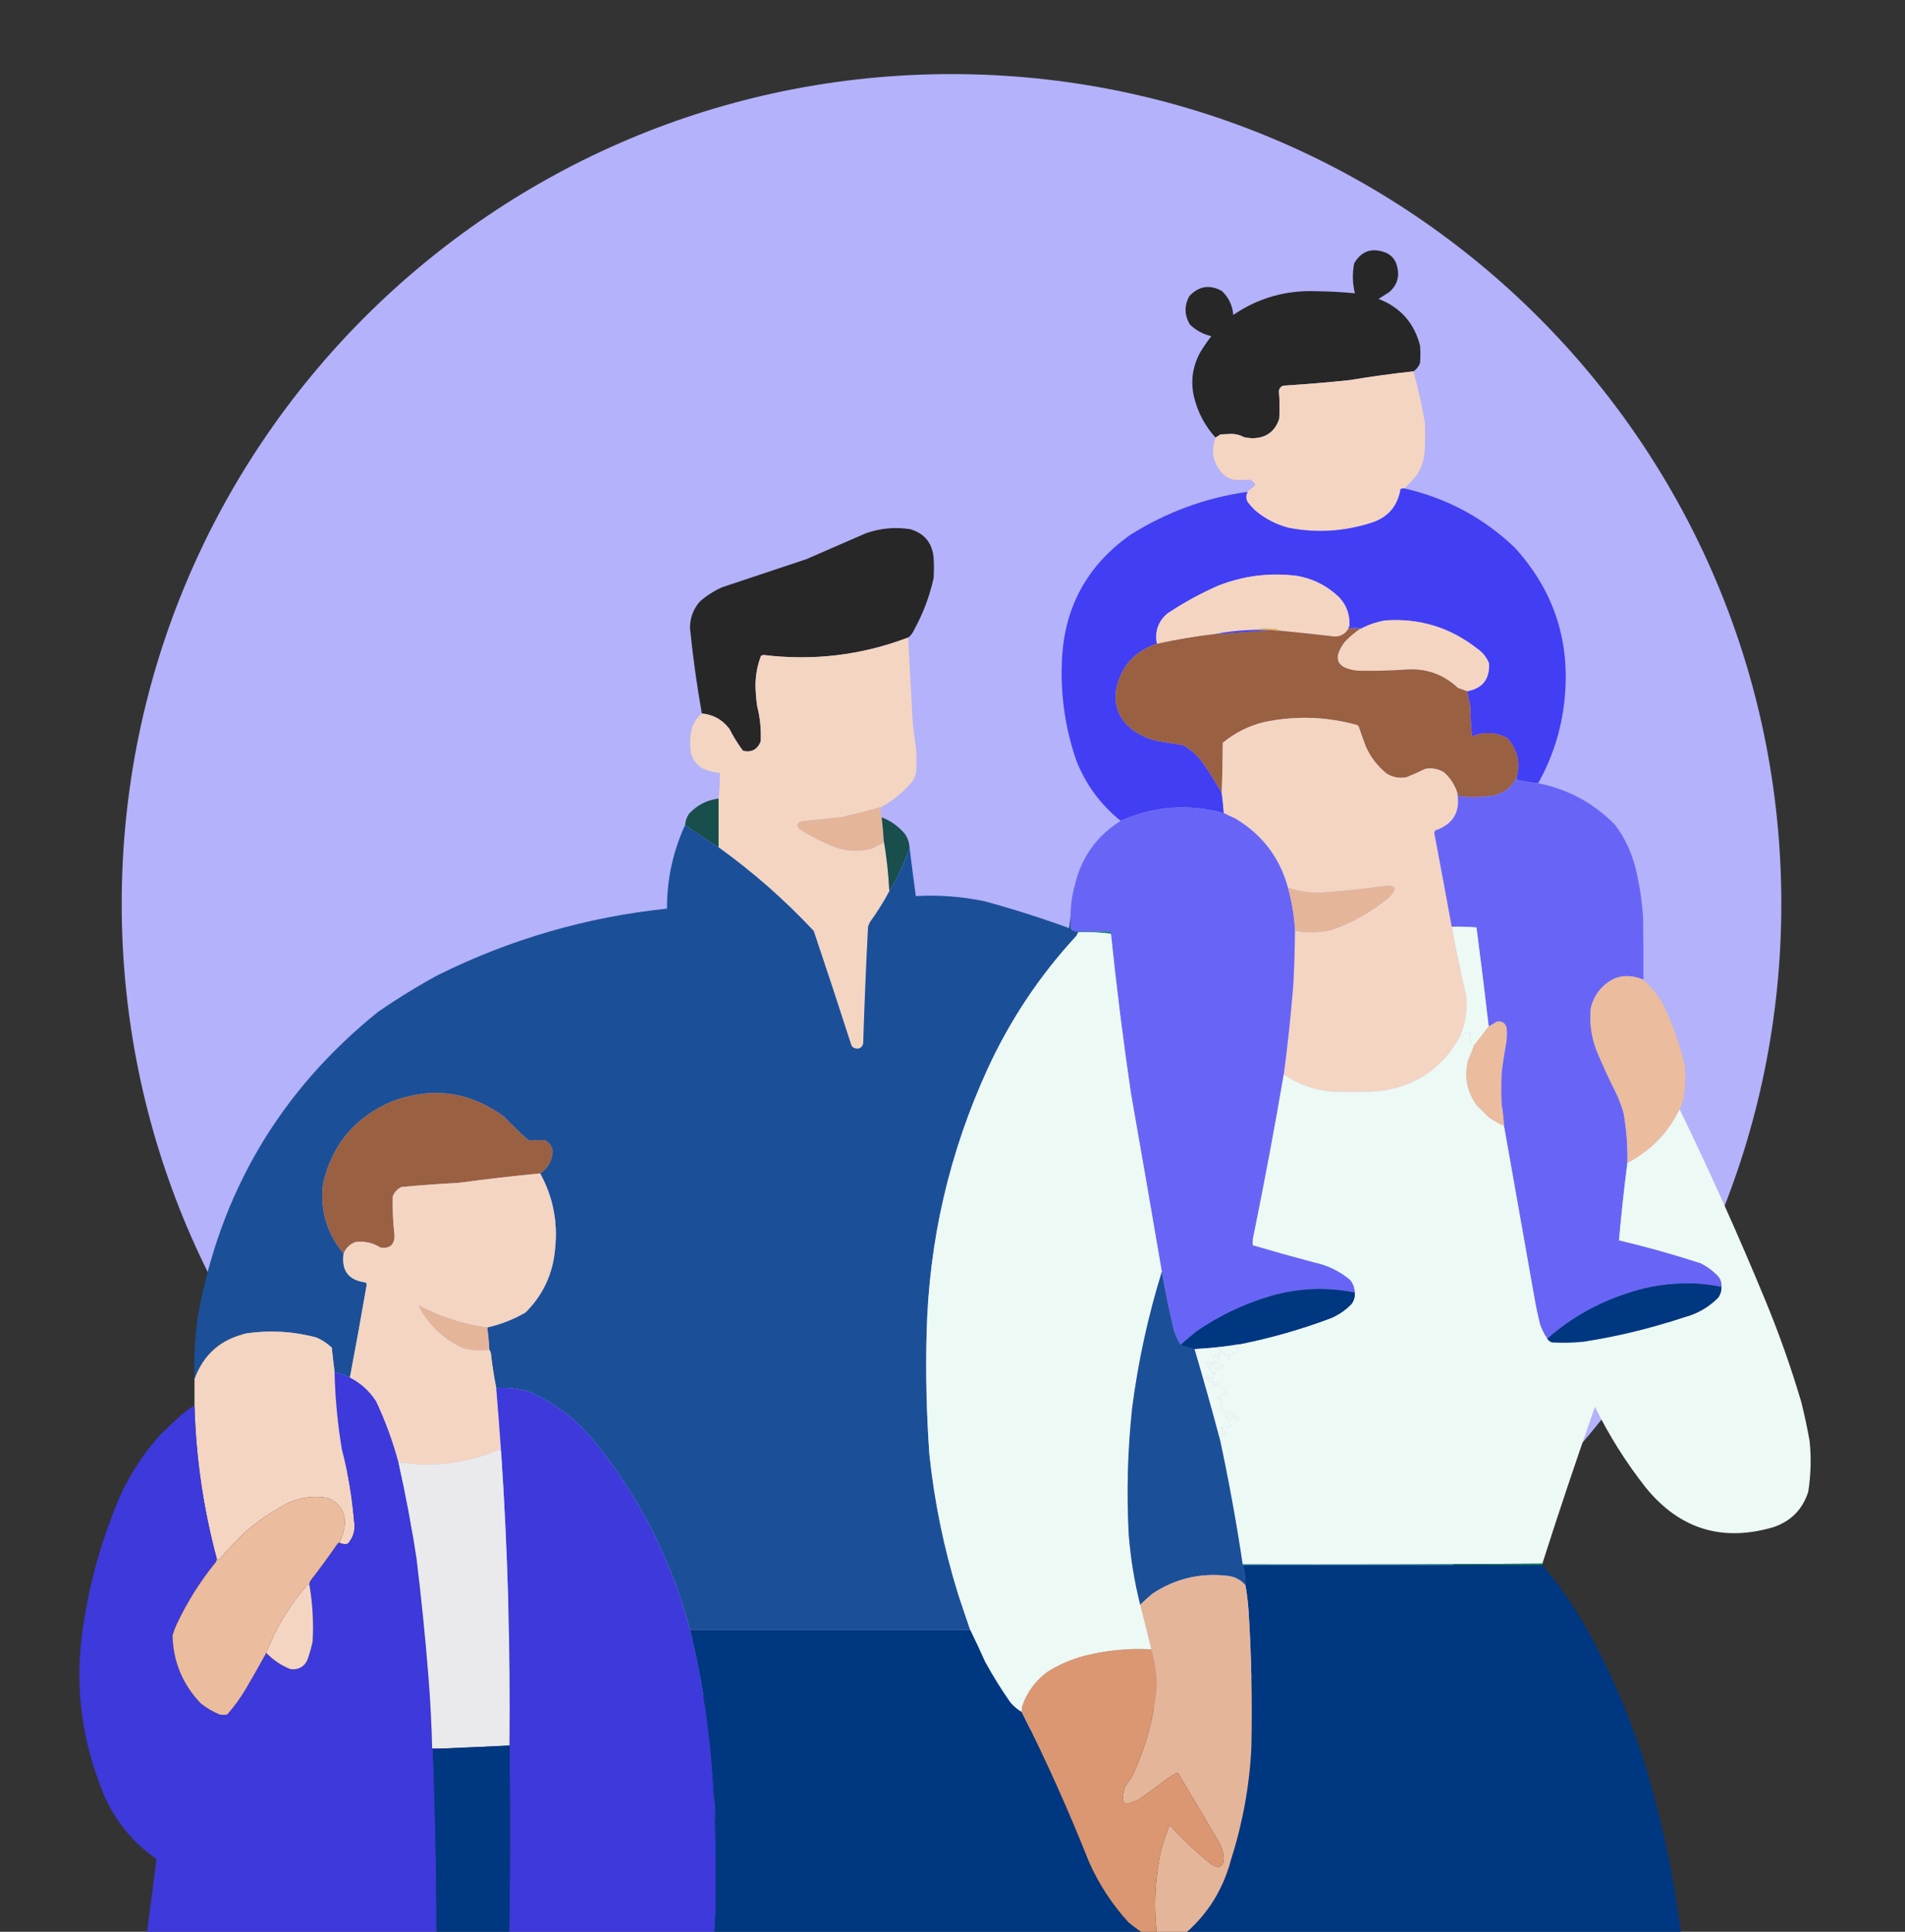 <svg width="360" height="365" viewBox="0 0 360 365" fill="none" xmlns="http://www.w3.org/2000/svg">
<rect x="0" y="0" width="360" height="365" fill="#333333" stroke="none"/>
<g clip-path="url(#clip0_6652_16902)">
<path d="M179.815 327.531C266.422 327.531 336.63 257.345 336.63 170.766C336.63 84.186 266.422 14 179.815 14C93.209 14 23 84.186 23 170.766C23 257.345 93.209 327.531 179.815 327.531Z" fill="#B3B2FB"/>
<path fill-rule="evenodd" clip-rule="evenodd" d="M267.101 70.168C263.092 70.6 259.097 71.148 255.117 71.814C250.908 72.259 246.695 72.61 242.474 72.867C242.002 73.074 241.739 73.425 241.684 73.921C241.828 75.652 241.85 77.385 241.749 79.121C240.94 81.57 239.226 82.799 236.613 82.808C236.102 82.778 235.599 82.712 235.099 82.61C234.174 82.11 233.186 81.913 232.134 82.018C231.631 82.04 231.124 82.062 230.62 82.084C230.328 82.311 230.021 82.508 229.698 82.676C227.68 80.441 226.319 77.852 225.616 74.908C224.967 71.941 225.384 69.132 226.867 66.482C227.496 65.458 228.175 64.471 228.909 63.519C227.364 63.154 226.027 62.43 224.891 61.347C223.812 59.575 223.767 57.776 224.759 55.949C226.536 54.05 228.577 53.721 230.883 54.961C232.189 56.197 232.913 57.711 233.057 59.504C237.793 56.284 243.04 54.792 248.795 55.027C251.218 55.051 253.632 55.183 256.04 55.422C255.588 53.544 255.543 51.657 255.907 49.761C257.267 47.428 259.241 46.747 261.834 47.72C262.984 48.211 263.708 49.067 264.007 50.287C264.538 52.252 264.032 53.898 262.493 55.225C261.829 55.643 261.169 56.06 260.516 56.475C264.644 58.077 267.256 61.018 268.353 65.297C268.442 66.394 268.442 67.491 268.353 68.588C268.105 69.254 267.687 69.78 267.101 70.168Z" fill="#272727"/>
<path fill-rule="evenodd" clip-rule="evenodd" d="M267.101 70.168C268.008 73.376 268.733 76.623 269.275 79.911C269.373 82.02 269.33 84.127 269.142 86.231C268.91 87.453 268.472 88.594 267.826 89.654C267.07 90.607 266.257 91.484 265.389 92.287C265.13 92.256 264.889 92.3 264.664 92.419C264.116 95.69 262.25 97.819 259.067 98.804C253.963 100.432 248.782 100.739 243.527 99.726C241.221 99.123 239.157 98.069 237.337 96.566C236.784 96.057 236.279 95.509 235.821 94.92C235.421 94.291 235.399 93.654 235.756 93.011C235.725 92.959 235.682 92.937 235.624 92.945C236.146 92.579 236.65 92.184 237.139 91.76C237.227 91.629 237.227 91.497 237.139 91.365C236.897 91.124 236.655 90.883 236.414 90.641C235.321 90.707 234.223 90.707 233.122 90.641C232.5 90.484 231.929 90.221 231.41 89.851C229.291 87.833 228.721 85.441 229.697 82.676C230.02 82.508 230.327 82.31 230.62 82.084C231.123 82.061 231.63 82.04 232.134 82.017C233.185 81.913 234.173 82.11 235.098 82.61C235.598 82.712 236.102 82.778 236.612 82.808C239.226 82.799 240.939 81.57 241.748 79.121C241.85 77.385 241.827 75.652 241.683 73.92C241.738 73.424 242.001 73.073 242.474 72.867C246.694 72.61 250.908 72.259 255.116 71.814C259.096 71.148 263.092 70.599 267.101 70.168Z" fill="#F4D5C1"/>
<path fill-rule="evenodd" clip-rule="evenodd" d="M265.389 92.287C273.404 94.109 280.361 97.839 286.263 103.479C293.753 111.721 296.87 121.42 295.615 132.576C295.01 138.052 293.364 143.186 290.676 147.981C289.303 147.845 287.942 147.627 286.593 147.322C286.593 147.191 286.593 147.059 286.593 146.926C287.338 144.131 286.765 141.651 284.882 139.488C282.689 138.318 280.45 138.208 278.164 139.16C277.996 137.232 277.886 135.301 277.834 133.366C277.633 132.44 277.436 131.519 277.243 130.601C280.153 130.08 281.536 128.324 281.392 125.335C280.914 124.155 280.146 123.212 279.087 122.504C273.973 118.518 268.177 116.762 261.702 117.237C260.227 117.502 258.823 117.963 257.488 118.62C256.598 118.702 255.763 118.614 254.984 118.357C255.147 115.79 254.225 113.705 252.219 112.102C250.152 110.368 247.782 109.271 245.106 108.811C239.987 108.162 235.026 108.776 230.225 110.654C226.862 112.132 223.657 113.888 220.61 115.921C218.855 117.424 218.195 119.333 218.635 121.648C214.367 123.039 211.799 125.935 210.93 130.338C210.498 133.388 211.486 135.868 213.894 137.777C215.346 138.876 216.972 139.622 218.766 140.015C220.392 140.268 222.015 140.531 223.639 140.805C225.186 141.737 226.482 142.944 227.525 144.425C228.714 146.189 229.833 147.988 230.883 149.824C231.041 151.091 231.173 152.364 231.278 153.642C224.598 151.817 218.101 152.3 211.785 155.09C208.007 152.058 205.219 148.284 203.423 143.767C201.36 137.796 200.437 131.651 200.657 125.335C200.968 115.032 205.293 106.935 213.629 101.043C220.38 96.792 227.712 94.093 235.624 92.946C235.682 92.937 235.725 92.959 235.756 93.012C235.399 93.655 235.421 94.291 235.822 94.921C236.279 95.509 236.784 96.057 237.337 96.567C239.157 98.07 241.221 99.123 243.527 99.726C248.782 100.739 253.963 100.432 259.067 98.805C262.25 97.819 264.116 95.69 264.664 92.419C264.889 92.3 265.13 92.256 265.389 92.287Z" fill="#423EF4"/>
<path fill-rule="evenodd" clip-rule="evenodd" d="M171.617 120.463C162.791 123.806 153.681 124.903 144.288 123.754C144.134 123.798 143.981 123.842 143.827 123.886C143.132 125.682 142.78 127.548 142.774 129.482C142.791 130.828 142.901 132.166 143.103 133.497C143.649 135.66 143.869 137.854 143.761 140.08C143.133 141.635 142.014 142.227 140.403 141.858C139.431 140.552 138.575 139.17 137.835 137.711C136.527 135.988 134.794 135.023 132.633 134.814C131.684 129.468 130.937 124.092 130.394 118.685C130.388 116.815 130.98 115.169 132.172 113.748C133.474 112.558 134.945 111.615 136.584 110.917C141.85 109.162 147.119 107.407 152.387 105.651C156.106 104.03 159.837 102.406 163.583 100.779C166.321 99.803 169.132 99.54 172.012 99.989C174.676 100.773 176.147 102.55 176.423 105.322C176.513 106.638 176.513 107.955 176.423 109.272C175.662 112.694 174.433 115.942 172.736 119.015C172.488 119.602 172.115 120.084 171.617 120.463Z" fill="#272727"/>
<path fill-rule="evenodd" clip-rule="evenodd" d="M254.984 118.356C254.866 118.45 254.821 118.581 254.854 118.751C254.104 119.98 253.006 120.463 251.561 120.2C248.272 119.814 244.979 119.463 241.683 119.146C241.493 118.927 241.228 118.817 240.893 118.817C239.795 118.729 238.697 118.729 237.6 118.817C238.195 118.84 238.765 118.906 239.312 119.015C236.018 118.939 232.77 119.203 229.567 119.805C225.886 120.235 222.244 120.849 218.635 121.648C218.196 119.333 218.855 117.424 220.61 115.921C223.657 113.888 226.862 112.132 230.225 110.654C235.026 108.776 239.987 108.161 245.107 108.811C247.782 109.271 250.152 110.368 252.219 112.102C254.225 113.705 255.148 115.79 254.984 118.356Z" fill="#F4D5C1"/>
<path fill-rule="evenodd" clip-rule="evenodd" d="M277.243 130.6C276.68 130.391 276.109 130.194 275.53 130.008C272.767 127.397 269.474 126.234 265.652 126.519C262.583 126.726 259.511 126.791 256.433 126.716C252.529 126.237 251.759 124.416 254.128 121.252C255.041 120.307 256.027 119.473 257.093 118.751C257.261 118.782 257.393 118.738 257.488 118.619C258.823 117.962 260.227 117.501 261.702 117.237C268.177 116.762 273.973 118.517 279.087 122.503C280.146 123.211 280.914 124.155 281.392 125.334C281.536 128.324 280.153 130.079 277.243 130.6Z" fill="#F4D5C1"/>
<path fill-rule="evenodd" clip-rule="evenodd" d="M254.984 118.356C255.763 118.614 256.598 118.701 257.488 118.619C257.394 118.738 257.261 118.782 257.093 118.751C256.345 118.751 255.599 118.751 254.854 118.751C254.821 118.581 254.866 118.449 254.984 118.356Z" fill="#423EF4"/>
<path fill-rule="evenodd" clip-rule="evenodd" d="M254.854 118.751C255.599 118.751 256.345 118.751 257.093 118.751C256.027 119.473 255.041 120.307 254.128 121.253C251.759 124.416 252.529 126.238 256.433 126.717C259.511 126.792 262.583 126.726 265.652 126.519C269.474 126.234 272.767 127.397 275.53 130.008C276.111 130.194 276.68 130.391 277.243 130.601C277.436 131.518 277.634 132.44 277.836 133.366C277.886 135.3 277.996 137.232 278.165 139.159C280.45 138.208 282.689 138.318 284.882 139.487C286.765 141.65 287.338 144.131 286.594 146.928C285.745 148.628 284.384 149.747 282.51 150.285C280.237 150.63 277.953 150.695 275.662 150.482C275.676 150.211 275.587 149.992 275.4 149.824C274.915 148.305 274.08 147.012 272.896 145.94C271.798 145.268 270.614 145.05 269.34 145.282C268.173 145.842 266.988 146.369 265.785 146.861C264.467 147.106 263.236 146.888 262.097 146.203C260.33 144.801 258.992 143.068 258.079 141.003C257.641 139.773 257.201 138.544 256.763 137.316C256.698 137.161 256.588 137.051 256.433 136.986C250.592 135.375 244.71 135.199 238.786 136.46C235.913 137.182 233.345 138.477 231.08 140.345C231.058 143.526 230.993 146.685 230.883 149.824C229.833 147.988 228.714 146.189 227.525 144.425C226.482 142.944 225.186 141.736 223.64 140.805C222.016 140.53 220.392 140.267 218.766 140.015C216.972 139.621 215.346 138.876 213.894 137.776C211.487 135.868 210.499 133.388 210.93 130.337C211.799 125.935 214.367 123.039 218.635 121.648C222.244 120.849 225.886 120.235 229.567 119.805C233.144 119.571 236.7 119.308 240.235 119.014C240.711 119.113 241.194 119.156 241.683 119.146C244.979 119.463 248.272 119.814 251.561 120.199C253.006 120.463 254.104 119.98 254.854 118.751Z" fill="#9A6042"/>
<path fill-rule="evenodd" clip-rule="evenodd" d="M239.312 119.014C239.619 119.014 239.927 119.014 240.235 119.014C236.7 119.307 233.144 119.571 229.566 119.804C232.77 119.202 236.018 118.939 239.312 119.014Z" fill="#423EF4"/>
<path fill-rule="evenodd" clip-rule="evenodd" d="M241.684 119.146C241.194 119.156 240.711 119.113 240.235 119.015C239.927 119.015 239.62 119.015 239.312 119.015C238.766 118.906 238.195 118.84 237.601 118.817C238.697 118.729 239.795 118.729 240.893 118.817C241.228 118.817 241.493 118.927 241.684 119.146Z" fill="#E4B757"/>
<path fill-rule="evenodd" clip-rule="evenodd" d="M171.617 120.463C171.905 125.729 172.189 130.995 172.473 136.263C172.65 138.067 172.87 139.867 173.131 141.661C173.22 143.065 173.22 144.47 173.131 145.873C173.014 146.488 172.796 147.059 172.473 147.586C170.813 149.577 168.857 151.201 166.613 152.456C164.131 153.154 161.629 153.791 159.105 154.367C156.606 154.662 154.104 154.925 151.598 155.157C150.544 155.466 150.412 155.992 151.203 156.736C153.26 158.005 155.41 159.103 157.656 160.027C160.045 160.879 162.457 160.967 164.899 160.292C165.478 159.914 166.092 159.606 166.743 159.369C166.946 159.223 167.034 159.026 167.008 158.777C167.549 161.941 167.9 165.145 168.061 168.388C166.987 170.405 165.779 172.336 164.439 174.181C164.27 174.473 164.138 174.781 164.044 175.104C163.662 182.472 163.354 189.845 163.122 197.222C162.877 197.969 162.373 198.256 161.607 198.077C161.27 197.986 161.029 197.789 160.883 197.485C158.565 190.269 156.194 183.071 153.771 175.892C148.267 170.015 142.274 164.748 135.793 160.094C135.793 157.021 135.793 153.949 135.793 150.878C135.973 149.266 136.061 147.641 136.057 146.006C135.382 146.002 134.724 145.892 134.081 145.676C132.322 145.234 131.159 144.159 130.591 142.451C130.313 140.864 130.357 139.283 130.723 137.711C131.065 136.542 131.701 135.577 132.633 134.814C134.794 135.023 136.527 135.988 137.835 137.711C138.575 139.17 139.431 140.553 140.403 141.859C142.014 142.228 143.133 141.635 143.761 140.08C143.869 137.854 143.649 135.66 143.103 133.498C142.901 132.166 142.791 130.828 142.774 129.482C142.78 127.548 143.132 125.682 143.827 123.886C143.981 123.843 144.134 123.799 144.288 123.755C153.681 124.903 162.791 123.806 171.617 120.463Z" fill="#F4D5C1"/>
<path fill-rule="evenodd" clip-rule="evenodd" d="M275.4 149.824C276.027 153.408 274.622 155.777 271.185 156.933C271.142 157.088 271.097 157.241 271.054 157.393C272.176 163.296 273.274 169.199 274.347 175.102C275.142 179.422 276.043 183.724 277.046 188.005C277.374 190.91 276.912 193.674 275.663 196.301C272.099 202.343 266.787 205.657 259.726 206.241C257.004 206.328 254.284 206.328 251.562 206.241C248.286 205.928 245.301 204.853 242.605 203.014C243.337 197.462 243.928 191.887 244.383 186.294C244.59 182.698 244.7 179.099 244.712 175.497C244.83 175.591 244.875 175.722 244.844 175.892C247.14 176.292 249.424 176.227 251.692 175.694C255.567 174.33 259.08 172.355 262.23 169.771C262.828 169.307 263.266 168.737 263.546 168.058C263.555 167.833 263.465 167.658 263.283 167.533C262.917 167.419 262.546 167.352 262.163 167.335C258.028 167.919 253.88 168.359 249.718 168.651C247.554 168.725 245.446 168.417 243.395 167.73C241.816 162.006 238.481 157.639 233.385 154.629C232.664 154.31 231.963 153.98 231.279 153.641C231.174 152.363 231.041 151.09 230.883 149.824C230.993 146.686 231.059 143.526 231.081 140.343C233.346 138.477 235.913 137.182 238.786 136.459C244.71 135.199 250.592 135.375 256.433 136.986C256.588 137.052 256.698 137.162 256.763 137.316C257.201 138.544 257.641 139.773 258.08 141.003C258.992 143.066 260.331 144.801 262.097 146.203C263.237 146.887 264.467 147.107 265.785 146.861C266.988 146.37 268.174 145.842 269.341 145.28C270.614 145.05 271.798 145.268 272.896 145.94C274.08 147.01 274.915 148.306 275.4 149.824Z" fill="#F4D5C1"/>
<path fill-rule="evenodd" clip-rule="evenodd" d="M286.594 146.926C286.594 147.059 286.594 147.191 286.594 147.321C287.943 147.627 289.304 147.845 290.677 147.981C296.353 149.117 301.206 151.75 305.231 155.88C307.03 158.295 308.303 160.972 309.049 163.911C309.8 166.985 310.283 170.099 310.498 173.26C310.565 177.21 310.587 181.159 310.565 185.109C307.188 183.721 304.358 184.466 302.069 187.347C301.373 188.301 300.89 189.354 300.62 190.506C300.357 193.224 300.708 195.856 301.674 198.407C302.841 201.219 304.112 203.983 305.494 206.701C306.009 207.856 306.449 209.041 306.81 210.257C307.372 213.392 307.614 216.552 307.535 219.737C306.913 224.595 306.387 229.467 305.954 234.351C311.101 235.571 316.195 236.997 321.233 238.63C322.548 239.276 323.711 240.132 324.723 241.197C325.172 241.778 325.37 242.436 325.315 243.173C319.333 241.979 313.449 242.35 307.668 244.291C301.95 246.115 296.859 248.989 292.389 252.915C291.794 252.075 291.334 251.154 291.007 250.151C290.729 248.967 290.466 247.783 290.217 246.595C288.227 235.311 286.23 224.032 284.224 212.759C284.145 211.389 283.992 210.029 283.762 208.677C283.675 206.658 283.675 204.638 283.762 202.619C284.015 200.635 284.322 198.661 284.685 196.696C284.773 195.816 284.773 194.94 284.685 194.062C284.341 193.185 283.704 192.857 282.776 193.075C282.305 193.392 281.822 193.679 281.325 193.93C280.602 187.694 279.832 181.462 279.021 175.234C277.474 175.104 275.914 175.061 274.347 175.104C273.274 169.199 272.176 163.296 271.054 157.394C271.097 157.241 271.142 157.088 271.185 156.933C274.622 155.777 276.027 153.408 275.4 149.824C275.587 149.993 275.677 150.211 275.663 150.482C277.954 150.695 280.238 150.63 282.511 150.285C284.384 149.747 285.745 148.629 286.594 146.926Z" fill="#6865F6"/>
<path fill-rule="evenodd" clip-rule="evenodd" d="M135.793 150.877C135.793 153.949 135.793 157.02 135.793 160.092C133.648 158.735 131.54 157.331 129.472 155.88C129.524 155.117 129.765 154.414 130.196 153.773C131.704 152.131 133.57 151.166 135.793 150.877Z" fill="#184E4C"/>
<path fill-rule="evenodd" clip-rule="evenodd" d="M166.612 152.456C166.427 152.63 166.341 152.849 166.348 153.116C166.401 153.58 166.488 154.018 166.612 154.432C166.793 155.875 166.923 157.323 167.007 158.776C167.033 159.025 166.946 159.223 166.743 159.369C166.092 159.606 165.478 159.913 164.899 160.29C162.457 160.967 160.044 160.879 157.656 160.027C155.41 159.103 153.26 158.005 151.203 156.735C150.412 155.991 150.544 155.466 151.598 155.157C154.104 154.925 156.606 154.662 159.104 154.366C161.629 153.791 164.131 153.153 166.612 152.456Z" fill="#E5B59A"/>
<path fill-rule="evenodd" clip-rule="evenodd" d="M231.278 153.642C231.962 153.982 232.663 154.31 233.385 154.629C238.48 157.639 241.815 162.006 243.395 167.73C244.104 170.271 244.544 172.862 244.711 175.499C244.699 179.099 244.589 182.698 244.383 186.294C243.927 191.888 243.336 197.462 242.604 203.014C240.862 213.21 238.952 223.392 236.875 233.561C236.732 234.128 236.687 234.696 236.744 235.272C240.566 236.399 244.407 237.472 248.268 238.498C250.866 239.041 253.171 240.159 255.182 241.855C255.728 242.552 256.013 243.343 256.039 244.226C250.287 243.078 244.623 243.406 239.049 245.213C234.421 246.691 230.12 248.799 226.141 251.532C225.114 252.363 224.103 253.219 223.112 254.1C222.593 253.279 222.175 252.399 221.861 251.467C220.976 247.744 220.206 244.014 219.556 240.276C217.631 228.989 215.678 217.711 213.696 206.438C212.229 196.459 210.978 186.452 209.941 176.419C209.941 176.287 209.941 176.157 209.941 176.024C207.878 176.024 205.815 176.024 203.751 176.024C203.214 176.052 202.753 175.875 202.37 175.499C202.303 174.665 202.28 173.83 202.303 172.996C202.33 170.986 202.617 169.01 203.159 167.072C204.429 161.891 207.305 157.897 211.785 155.09C218.101 152.3 224.598 151.817 231.278 153.642Z" fill="#6865F6"/>
<path fill-rule="evenodd" clip-rule="evenodd" d="M166.612 154.432C168.353 155.095 169.822 156.148 171.024 157.591C171.536 158.352 171.823 159.185 171.879 160.094C170.924 163.013 169.651 165.778 168.061 168.388C167.899 165.145 167.549 161.941 167.008 158.776C166.923 157.323 166.793 155.875 166.612 154.432Z" fill="#184E4C"/>
<path fill-rule="evenodd" clip-rule="evenodd" d="M129.472 155.88C131.54 157.332 133.648 158.737 135.793 160.094C142.274 164.748 148.267 170.015 153.771 175.894C156.194 183.071 158.565 190.269 160.883 197.486C161.029 197.79 161.27 197.988 161.607 198.077C162.373 198.256 162.877 197.971 163.122 197.222C163.354 189.845 163.662 182.472 164.044 175.104C164.138 174.781 164.27 174.473 164.439 174.181C165.779 172.336 166.987 170.405 168.061 168.388C169.651 165.779 170.924 163.015 171.88 160.094C172.254 163.15 172.65 166.222 173.065 169.309C177.456 169.063 181.802 169.393 186.103 170.297C191.489 171.762 196.803 173.453 202.04 175.366C202.128 174.555 202.216 173.765 202.303 172.996C202.281 173.831 202.303 174.665 202.369 175.499C202.754 175.877 203.214 176.052 203.752 176.024C203.752 176.067 203.752 176.114 203.752 176.157C203.644 176.371 203.535 176.591 203.424 176.815C196.538 184.255 190.963 192.594 186.696 201.831C179.393 217.732 175.53 234.452 175.107 251.994C174.916 259.594 175.092 267.187 175.633 274.772C176.575 283.726 178.374 292.503 181.034 301.104C181.79 303.396 182.558 305.677 183.338 307.95C165.69 307.95 148.042 307.95 130.394 307.95C126.92 294.949 121.015 283.231 112.679 272.796C109.295 268.491 105.103 265.222 100.102 262.987C98.04 262.357 95.933 262.116 93.78 262.264C93.366 260.189 93.037 258.082 92.792 255.944C92.772 255.595 92.662 255.287 92.463 255.021C92.406 253.611 92.274 252.205 92.068 250.809C94.63 250.24 97.044 249.297 99.311 247.978C102.669 244.629 104.535 240.57 104.909 235.799C105.423 230.797 104.479 226.102 102.077 221.711C103.529 220.719 104.32 219.336 104.448 217.564C104.337 216.617 103.854 215.914 102.999 215.457C102.207 215.382 101.417 215.404 100.628 215.523C100.304 215.526 99.997 215.461 99.707 215.325C98.174 213.925 96.681 212.477 95.229 210.98C88.744 206.242 81.72 205.277 74.156 208.084C67.117 211.029 62.749 216.229 61.051 223.686C60.472 228.658 61.767 233.047 64.937 236.852C64.488 240.103 65.893 241.922 69.151 242.317C69.231 242.478 69.275 242.654 69.283 242.843C68.276 248.687 67.222 254.502 66.122 260.288C65.184 259.864 64.218 259.512 63.225 259.235C63.032 257.71 62.857 256.172 62.698 254.628C61.845 253.827 60.879 253.19 59.8 252.717C55.467 251.556 51.076 251.291 46.63 251.927C41.754 253.008 38.461 255.882 36.752 260.551C36.622 256.672 36.819 252.81 37.345 248.965C41.514 225.414 52.862 206.17 71.39 191.231C75.034 188.708 78.809 186.382 82.717 184.253C96.39 177.467 110.834 173.276 126.047 171.68C126.031 166.145 127.172 160.877 129.472 155.88Z" fill="#1B5098"/>
<path fill-rule="evenodd" clip-rule="evenodd" d="M244.711 175.497C244.545 172.862 244.105 170.271 243.395 167.73C245.445 168.417 247.554 168.725 249.717 168.651C253.879 168.359 258.028 167.919 262.162 167.335C262.546 167.352 262.917 167.419 263.283 167.533C263.465 167.658 263.554 167.833 263.546 168.058C263.266 168.737 262.827 169.307 262.229 169.771C259.079 172.355 255.567 174.33 251.692 175.694C249.423 176.227 247.14 176.292 244.844 175.892C244.875 175.724 244.83 175.591 244.711 175.497Z" fill="#E5B59A"/>
<path fill-rule="evenodd" clip-rule="evenodd" d="M274.347 175.102C275.914 175.06 277.474 175.103 279.021 175.234C279.832 181.461 280.602 187.694 281.325 193.93C280.435 195.139 279.514 196.325 278.56 197.484C278.029 197.213 277.766 196.775 277.77 196.169C277.864 195.868 277.909 195.56 277.902 195.246C277.503 195.114 277.108 195.114 276.716 195.246C276.319 195.557 275.967 195.907 275.663 196.301C276.912 193.674 277.373 190.91 277.046 188.005C276.043 183.724 275.142 179.422 274.347 175.102Z" fill="#EDF9F4"/>
<path fill-rule="evenodd" clip-rule="evenodd" d="M203.751 176.156C203.751 176.112 203.751 176.067 203.751 176.024C205.815 176.024 207.877 176.024 209.941 176.024C209.941 176.156 209.941 176.287 209.941 176.419C207.91 176.161 205.848 176.072 203.751 176.156Z" fill="#018565"/>
<path fill-rule="evenodd" clip-rule="evenodd" d="M203.752 176.157C205.848 176.073 207.91 176.162 209.942 176.42C210.978 186.452 212.229 196.459 213.696 206.438C215.678 217.711 217.632 228.99 219.556 240.276C216.963 248.67 215.097 257.229 213.959 265.949C213.102 273.92 212.882 281.907 213.301 289.912C213.657 294.427 214.382 298.859 215.473 303.21C216.216 306.004 216.919 308.814 217.58 311.637C213.248 311.395 208.99 311.81 204.805 312.887C202.423 313.53 200.184 314.495 198.089 315.784C195.721 317.471 194.075 319.687 193.151 322.432C193.084 322.781 193.063 323.131 193.084 323.485C192.269 323.001 191.544 322.386 190.911 321.642C189.198 319.185 187.619 316.639 186.17 314.006C185.258 311.965 184.314 309.945 183.338 307.95C182.558 305.677 181.79 303.396 181.034 301.104C178.374 292.503 176.574 283.726 175.633 274.77C175.091 267.187 174.916 259.594 175.107 251.994C175.53 234.452 179.393 217.73 186.696 201.831C190.963 192.594 196.538 184.255 203.424 176.815C203.535 176.591 203.644 176.371 203.752 176.157Z" fill="#EDF9F4"/>
<path fill-rule="evenodd" clip-rule="evenodd" d="M310.564 185.108C311.944 186.335 313.108 187.739 314.055 189.323C316 193.181 317.449 197.218 318.401 201.436C318.545 203.509 318.459 205.572 318.138 207.624C317.955 208.309 317.715 208.967 317.412 209.597C315.228 214.062 311.936 217.443 307.535 219.737C307.614 216.552 307.371 213.392 306.81 210.255C306.449 209.041 306.009 207.855 305.493 206.701C304.112 203.983 302.84 201.219 301.673 198.407C300.707 195.856 300.357 193.224 300.62 190.506C300.889 189.353 301.372 188.3 302.068 187.347C304.357 184.466 307.188 183.72 310.564 185.108Z" fill="#EBBC9E"/>
<path fill-rule="evenodd" clip-rule="evenodd" d="M284.224 212.758C283.212 212.296 282.244 211.747 281.325 211.113C280.559 210.345 279.789 209.575 279.021 208.807C277.17 206.193 276.644 203.341 277.441 200.25C277.854 199.338 278.227 198.417 278.56 197.485C279.514 196.325 280.435 195.14 281.325 193.93C281.822 193.679 282.305 193.392 282.775 193.075C283.703 192.856 284.341 193.185 284.685 194.062C284.772 194.94 284.772 195.816 284.685 196.696C284.322 198.661 284.014 200.635 283.762 202.619C283.674 204.638 283.674 206.658 283.762 208.677C283.992 210.029 284.145 211.389 284.224 212.758Z" fill="#EBBC9E"/>
<path fill-rule="evenodd" clip-rule="evenodd" d="M278.56 197.484C278.226 198.417 277.853 199.338 277.441 200.25C276.643 203.341 277.169 206.192 279.02 208.807C279.788 209.575 280.558 210.345 281.325 211.112C282.244 211.746 283.211 212.296 284.224 212.758C286.229 224.031 288.226 235.311 290.216 246.594C290.465 247.783 290.728 248.967 291.006 250.15C291.333 251.154 291.793 252.075 292.388 252.915C292.596 253.274 292.902 253.514 293.311 253.638C295.29 253.746 297.265 253.701 299.238 253.507C305.687 252.509 312.008 250.973 318.203 248.898C320.731 248.238 322.904 246.988 324.723 245.146C325.119 244.547 325.317 243.889 325.314 243.172C325.369 242.435 325.171 241.777 324.723 241.197C323.71 240.132 322.547 239.276 321.232 238.628C316.194 236.996 311.1 235.57 305.954 234.351C306.387 229.467 306.912 224.595 307.535 219.736C311.935 217.441 315.228 214.062 317.412 209.597C323.138 221.398 328.515 233.378 333.545 245.541C336.167 251.868 338.451 258.319 340.395 264.895C341.005 267.337 341.532 269.793 341.974 272.269C342.304 275.486 342.216 278.69 341.711 281.88C340.644 285.186 338.472 287.4 335.191 288.529C325.477 291.408 317.421 288.927 311.025 281.09C307.294 276.354 304.087 271.264 301.41 265.818C297.958 275.615 294.644 285.49 291.467 295.442C272.598 295.572 253.721 295.617 234.833 295.572C233.643 287.598 232.194 279.654 230.487 271.743C231.017 271.71 231.104 271.533 230.752 271.216C230.795 271.128 230.84 271.04 230.883 270.953C231.103 270.953 231.321 270.953 231.541 270.953C231.383 270.791 231.383 270.638 231.541 270.491C231.371 270.427 231.195 270.405 231.015 270.425C230.993 270.252 231.036 270.097 231.146 269.965C230.694 269.936 230.649 269.803 231.015 269.57C231.386 269.525 231.738 269.59 232.068 269.767C232.397 269.802 232.615 269.669 232.727 269.372C232.424 269.025 232.117 268.673 231.805 268.319C232.068 268.276 232.331 268.232 232.594 268.187C233.044 268.249 233.484 268.335 233.912 268.451C233.912 268.232 233.912 268.012 233.912 267.792C233.55 267.833 233.199 267.79 232.859 267.661C233.067 267.555 233.285 267.489 233.517 267.464C233.297 267.244 233.034 267.134 232.727 267.134C232.759 266.682 232.584 266.551 232.201 266.739C232.259 266.986 232.302 267.227 232.331 267.464C232.237 267.8 232.017 267.953 231.673 267.924C231.836 267.508 231.836 267.136 231.673 266.806C231.608 266.739 231.541 266.673 231.476 266.608C231.132 266.801 230.847 266.735 230.62 266.411C230.699 266.198 230.831 266.022 231.015 265.883C230.718 265.746 230.673 265.548 230.883 265.29C230.79 264.99 230.723 264.684 230.685 264.37C230.444 264.291 230.204 264.201 229.962 264.105C230.221 263.906 230.53 263.774 230.883 263.71C230.962 263.542 231.027 263.365 231.08 263.184C231.259 263.299 231.457 263.344 231.673 263.317C231.673 263.141 231.673 262.964 231.673 262.789C231.187 262.763 230.945 262.499 230.948 261.999C230.713 261.892 230.515 261.738 230.357 261.539C230.374 261.437 230.419 261.35 230.487 261.276C230.224 261.186 229.962 261.186 229.697 261.276C229.939 261.472 230.049 261.712 230.027 261.999C229.767 261.849 229.525 261.674 229.302 261.473C229.431 260.932 229.276 260.844 228.841 261.209C228.504 261.114 228.351 260.894 228.381 260.551C228.205 260.551 228.028 260.551 227.853 260.551C227.877 260.272 228.009 260.054 228.248 259.893C228.403 260.113 228.556 260.331 228.711 260.551C229.279 260.29 229.585 259.852 229.632 259.235C229.511 259.343 229.424 259.475 229.369 259.63C229.197 259.252 228.912 259.01 228.513 258.905C228.879 258.671 228.834 258.539 228.381 258.51C228.571 258.362 228.791 258.276 229.039 258.247C228.609 258.147 228.259 257.927 227.985 257.589C228.169 257.421 228.389 257.355 228.644 257.391C228.644 257.522 228.644 257.654 228.644 257.787C228.776 257.787 228.908 257.787 229.039 257.787C229.039 257.654 229.039 257.522 229.039 257.391C229.36 257.371 229.449 257.483 229.302 257.72C229.401 257.948 229.467 258.19 229.499 258.445C229.59 258.558 229.7 258.644 229.829 258.707C230.3 258.582 230.74 258.407 231.146 258.182C231.166 258.043 231.144 257.91 231.08 257.787C230.786 257.998 230.458 258.086 230.092 258.049C230.092 257.83 230.092 257.611 230.092 257.391C229.917 257.391 229.742 257.391 229.566 257.391C229.587 257.211 229.565 257.034 229.499 256.864C229.027 256.405 229.092 256.21 229.697 256.271C229.529 256.101 229.551 255.948 229.764 255.811C229.934 255.95 230.087 256.105 230.225 256.271C230.133 256.424 230.113 256.579 230.159 256.734C230.334 256.558 230.51 256.381 230.685 256.206C230.451 255.899 230.298 255.528 230.225 255.088C230.383 254.969 230.493 254.815 230.554 254.626C230.487 255.205 230.73 255.512 231.278 255.548C231.278 255.679 231.278 255.811 231.278 255.943C231.474 255.909 231.647 255.952 231.805 256.074C231.946 256.392 232.099 256.699 232.266 256.996C232.366 256.697 232.343 256.412 232.201 256.141C232.694 255.844 233.221 255.624 233.78 255.481C233.935 255.217 234.022 254.933 234.045 254.626C233.905 254.646 233.773 254.624 233.649 254.56C233.854 254.332 234.074 254.134 234.308 253.968C240.185 252.794 245.935 251.149 251.561 249.03C253.037 248.388 254.333 247.488 255.446 246.332C255.869 245.696 256.067 244.993 256.037 244.225C256.013 243.341 255.728 242.552 255.182 241.855C253.171 240.159 250.867 239.041 248.268 238.498C244.407 237.472 240.566 236.397 236.744 235.272C236.688 234.696 236.732 234.126 236.875 233.561C238.953 223.392 240.862 213.21 242.604 203.014C245.301 204.852 248.285 205.928 251.561 206.24C254.283 206.328 257.003 206.328 259.725 206.24C266.786 205.656 272.098 202.343 275.662 196.301C275.966 195.907 276.319 195.557 276.716 195.246C277.107 195.114 277.503 195.114 277.901 195.246C277.908 195.56 277.864 195.868 277.769 196.168C277.766 196.775 278.029 197.213 278.56 197.484Z" fill="#EDF9F4"/>
<path fill-rule="evenodd" clip-rule="evenodd" d="M102.077 221.711C96.931 222.205 91.794 222.798 86.668 223.489C83.06 223.681 79.46 223.946 75.868 224.279C75.092 224.659 74.543 225.251 74.222 226.055C74.159 228.478 74.269 230.891 74.551 233.296C74.616 235.141 73.738 235.954 71.917 235.732C70.463 234.81 68.882 234.458 67.176 234.679C66.101 235.073 65.355 235.798 64.937 236.852C61.767 233.047 60.472 228.658 61.051 223.686C62.748 216.229 67.117 211.029 74.156 208.084C81.72 205.277 88.744 206.243 95.229 210.981C96.681 212.477 98.174 213.925 99.706 215.325C99.996 215.459 100.304 215.526 100.628 215.523C101.417 215.402 102.207 215.38 102.999 215.457C103.854 215.914 104.336 216.617 104.448 217.564C104.319 219.337 103.529 220.718 102.077 221.711Z" fill="#9A6042"/>
<path fill-rule="evenodd" clip-rule="evenodd" d="M102.078 221.711C104.479 226.1 105.423 230.797 104.909 235.799C104.535 240.57 102.67 244.629 99.312 247.978C97.044 249.297 94.63 250.24 92.068 250.809C87.559 250.197 83.301 248.838 79.293 246.727C79.249 246.77 79.205 246.814 79.161 246.859C81.056 250.398 83.822 253.009 87.459 254.693C89.104 255.134 90.772 255.244 92.463 255.021C92.662 255.287 92.772 255.595 92.792 255.943C93.037 258.081 93.367 260.188 93.78 262.264C94.119 266.299 94.427 270.336 94.702 274.375C94.615 274.215 94.527 274.04 94.439 273.849C88.427 276.457 82.171 277.29 75.671 276.351C75.53 276.354 75.42 276.399 75.342 276.483C74.272 272.461 72.844 268.556 71.061 264.765C69.807 262.829 68.16 261.338 66.122 260.288C67.223 254.502 68.276 248.685 69.283 242.843C69.276 242.654 69.232 242.478 69.152 242.317C65.893 241.922 64.488 240.101 64.937 236.852C65.355 235.797 66.102 235.074 67.176 234.679C68.883 234.459 70.463 234.81 71.917 235.732C73.738 235.954 74.616 235.141 74.552 233.298C74.269 230.891 74.159 228.477 74.222 226.055C74.544 225.251 75.092 224.659 75.868 224.279C79.461 223.946 83.061 223.683 86.668 223.489C91.795 222.798 96.931 222.205 102.078 221.711Z" fill="#F4D5C1"/>
<path fill-rule="evenodd" clip-rule="evenodd" d="M219.557 240.276C220.206 244.014 220.976 247.744 221.861 251.467C222.176 252.4 222.593 253.279 223.112 254.1C224.104 253.219 225.114 252.364 226.142 251.532C230.12 248.797 234.423 246.691 239.049 245.214C244.624 243.406 250.288 243.076 256.04 244.226C256.067 244.994 255.869 245.696 255.447 246.332C254.333 247.488 253.037 248.388 251.561 249.031C245.935 251.149 240.185 252.795 234.308 253.968C231.473 254.44 228.62 254.746 225.747 254.891C227.414 260.5 228.993 266.115 230.488 271.743C232.194 279.654 233.643 287.598 234.834 295.574C234.834 295.662 234.879 295.705 234.966 295.705C235.152 296.971 235.284 298.244 235.361 299.524C234.463 298.483 233.322 297.89 231.937 297.746C226.766 297.151 222.024 298.292 217.713 301.17C216.941 301.831 216.194 302.511 215.474 303.21C214.382 298.859 213.657 294.427 213.302 289.912C212.882 281.907 213.102 273.918 213.96 265.949C215.097 257.229 216.964 248.67 219.557 240.276Z" fill="#1B5098"/>
<path d="M226.142 251.532C225.114 252.363 224.104 253.219 223.112 254.1L225.747 254.89C228.62 254.746 231.472 254.44 234.308 253.968C240.185 252.795 245.935 251.149 251.561 249.031C253.038 248.388 254.333 247.488 255.447 246.332C255.869 245.696 256.067 244.993 256.039 244.225C250.288 243.076 244.624 243.406 239.049 245.213C234.423 246.69 230.12 248.797 226.142 251.532Z" fill="#003781"/>
<path fill-rule="evenodd" clip-rule="evenodd" d="M325.314 243.172C325.317 243.887 325.12 244.547 324.723 245.146C322.905 246.988 320.731 248.238 318.203 248.898C312.008 250.973 305.687 252.509 299.238 253.507C297.265 253.701 295.291 253.746 293.311 253.638C292.902 253.514 292.596 253.274 292.388 252.915C296.858 248.989 301.95 246.115 307.667 244.291C313.448 242.349 319.332 241.977 325.314 243.172Z" fill="#003781"/>
<path fill-rule="evenodd" clip-rule="evenodd" d="M92.068 250.809C92.273 252.205 92.405 253.611 92.463 255.021C90.772 255.244 89.104 255.134 87.458 254.693C83.821 253.009 81.055 250.398 79.161 246.857C79.204 246.815 79.249 246.77 79.292 246.727C83.301 248.837 87.559 250.197 92.068 250.809Z" fill="#E5B59A"/>
<path fill-rule="evenodd" clip-rule="evenodd" d="M63.225 259.235C63.341 264.138 63.802 269.01 64.608 273.849C65.774 278.302 66.542 282.822 66.912 287.41C67.196 289.037 66.801 290.465 65.727 291.69C65.17 291.81 64.643 291.745 64.147 291.492C64.712 290.279 65.063 289.006 65.2 287.673C65.103 285.349 63.961 283.791 61.776 282.999C59.303 282.587 56.889 282.894 54.532 283.921C51.659 285.423 48.981 287.223 46.498 289.319C44.686 291.042 42.974 292.841 41.362 294.717C41.192 294.749 41.061 294.682 40.967 294.519C38.421 285.043 37.016 275.389 36.752 265.553C36.752 263.885 36.752 262.219 36.752 260.551C38.461 255.882 41.754 253.007 46.63 251.927C51.077 251.291 55.467 251.554 59.801 252.717C60.879 253.19 61.845 253.825 62.698 254.626C62.857 256.172 63.032 257.708 63.225 259.235Z" fill="#F4D5C1"/>
<path fill-rule="evenodd" clip-rule="evenodd" d="M63.225 259.235C64.218 259.512 65.184 259.862 66.122 260.288C68.16 261.338 69.807 262.829 71.061 264.765C72.844 268.556 74.271 272.461 75.341 276.483C76.675 282.411 77.795 288.38 78.7 294.389C79.603 301.745 80.349 309.117 80.939 316.507C81.312 321.109 81.553 325.717 81.663 330.333C82.585 330.333 83.507 330.333 84.429 330.333C83.576 330.462 82.698 330.506 81.795 330.463C82.371 345.6 82.591 360.74 82.453 375.887C63.707 375.974 45.005 375.887 26.348 375.624C27.477 367.509 28.552 359.388 29.575 351.266C24.424 347.653 20.824 342.868 18.775 336.916C15.14 327.225 14.13 317.263 15.746 307.028C17.056 298.366 19.47 290.027 22.989 282.011C24.893 278.07 27.286 274.471 30.167 271.216C31.462 269.945 32.779 268.694 34.118 267.464C34.946 266.744 35.824 266.107 36.752 265.554C37.016 275.389 38.421 285.043 40.967 294.519C40.968 294.758 40.902 294.978 40.769 295.179C37.84 298.769 35.381 302.676 33.394 306.897C33.079 307.579 32.815 308.28 32.604 309.003C32.732 313.976 34.51 318.256 37.938 321.839C39.023 322.703 40.208 323.404 41.494 323.946C41.977 324.035 42.459 324.035 42.942 323.946C44.251 322.449 45.414 320.846 46.432 319.141C47.765 316.873 49.06 314.59 50.318 312.295C51.621 313.66 53.158 314.691 54.928 315.389C56.656 315.521 57.776 314.753 58.286 313.085C58.603 312.133 58.866 311.168 59.076 310.188C59.283 306.603 59.086 303.047 58.483 299.524C58.437 299.12 58.546 298.768 58.813 298.471C60.545 296.234 62.214 293.952 63.817 291.623C63.906 291.525 64.016 291.48 64.147 291.492C64.643 291.745 65.17 291.81 65.727 291.69C66.801 290.465 67.196 289.037 66.912 287.411C66.542 282.822 65.774 278.302 64.608 273.849C63.802 269.008 63.341 264.138 63.225 259.235Z" fill="#3D39DB"/>
<path fill-rule="evenodd" clip-rule="evenodd" d="M93.78 262.264C95.933 262.116 98.04 262.356 100.102 262.987C105.103 265.222 109.295 268.491 112.679 272.796C121.015 283.231 126.92 294.949 130.393 307.95C132.877 318.161 134.371 328.519 134.871 339.022C134.886 340.558 134.929 342.095 135.003 343.629C134.865 343.611 134.733 343.633 134.608 343.696C134.792 343.75 134.967 343.815 135.135 343.894C135.276 349.862 135.298 355.83 135.2 361.8C134.903 366.495 134.617 371.192 134.345 375.887C134.301 375.887 134.256 375.887 134.213 375.887C121.481 375.887 108.75 375.887 96.019 375.887C96.39 360.506 96.477 345.146 96.282 329.805C96.47 311.309 95.943 292.831 94.702 274.375C94.426 270.336 94.119 266.299 93.78 262.264Z" fill="#3D39DB"/>
<path fill-rule="evenodd" clip-rule="evenodd" d="M234.308 253.968C234.074 254.135 233.854 254.332 233.65 254.561C233.773 254.624 233.906 254.647 234.045 254.626C234.023 254.934 233.935 255.219 233.78 255.483C233.222 255.624 232.694 255.844 232.201 256.141C232.344 256.413 232.366 256.698 232.266 256.997C232.1 256.701 231.947 256.392 231.806 256.074C231.648 255.952 231.474 255.909 231.278 255.944C231.278 255.811 231.278 255.681 231.278 255.549C230.73 255.512 230.488 255.205 230.555 254.626C230.493 254.815 230.383 254.97 230.225 255.088C230.299 255.528 230.452 255.901 230.685 256.206C230.51 256.382 230.335 256.559 230.16 256.734C230.113 256.579 230.134 256.425 230.225 256.272C230.087 256.105 229.934 255.951 229.764 255.811C229.551 255.949 229.529 256.102 229.697 256.272C229.092 256.21 229.027 256.407 229.5 256.864C229.565 257.035 229.587 257.211 229.567 257.392C229.742 257.392 229.917 257.392 230.093 257.392C230.093 257.612 230.093 257.83 230.093 258.05C230.459 258.088 230.787 257.998 231.081 257.787C231.144 257.912 231.167 258.043 231.146 258.182C230.74 258.407 230.3 258.582 229.83 258.708C229.701 258.644 229.591 258.558 229.5 258.445C229.467 258.191 229.402 257.948 229.304 257.72C229.45 257.483 229.361 257.371 229.039 257.392C229.039 257.524 229.039 257.655 229.039 257.787C228.909 257.787 228.776 257.787 228.644 257.787C228.644 257.655 228.644 257.524 228.644 257.392C228.39 257.356 228.17 257.423 227.986 257.589C228.261 257.93 228.61 258.149 229.039 258.247C228.792 258.277 228.572 258.362 228.381 258.51C228.835 258.539 228.879 258.672 228.513 258.905C228.912 259.01 229.197 259.252 229.369 259.63C229.424 259.476 229.512 259.343 229.632 259.235C229.586 259.852 229.28 260.292 228.711 260.551C228.556 260.331 228.403 260.113 228.249 259.893C228.01 260.055 227.877 260.275 227.853 260.551C228.029 260.551 228.206 260.551 228.381 260.551C228.352 260.895 228.505 261.115 228.842 261.209C229.276 260.845 229.431 260.934 229.304 261.474C229.525 261.675 229.768 261.85 230.027 261.999C230.05 261.712 229.94 261.472 229.697 261.276C229.962 261.187 230.225 261.187 230.488 261.276C230.419 261.35 230.374 261.438 230.357 261.539C230.515 261.74 230.713 261.893 230.95 261.999C230.945 262.501 231.187 262.764 231.674 262.79C231.674 262.965 231.674 263.142 231.674 263.317C231.457 263.344 231.259 263.301 231.081 263.185C231.027 263.365 230.962 263.542 230.883 263.712C230.531 263.774 230.221 263.906 229.962 264.107C230.204 264.202 230.445 264.291 230.685 264.37C230.723 264.684 230.79 264.992 230.883 265.291C230.673 265.549 230.718 265.746 231.015 265.884C230.832 266.023 230.699 266.198 230.62 266.411C230.847 266.736 231.132 266.801 231.476 266.608C231.541 266.674 231.608 266.739 231.674 266.806C231.837 267.136 231.837 267.509 231.674 267.924C232.017 267.954 232.237 267.801 232.332 267.464C232.302 267.227 232.26 266.986 232.201 266.739C232.584 266.552 232.76 266.682 232.727 267.134C233.035 267.134 233.297 267.244 233.517 267.464C233.285 267.49 233.067 267.557 232.859 267.662C233.2 267.79 233.55 267.833 233.913 267.792C233.913 268.012 233.913 268.232 233.913 268.452C233.485 268.335 233.045 268.249 232.596 268.187C232.332 268.232 232.069 268.277 231.806 268.32C232.117 268.673 232.425 269.026 232.727 269.373C232.615 269.67 232.397 269.802 232.069 269.768C231.739 269.591 231.387 269.525 231.015 269.57C230.649 269.806 230.694 269.936 231.146 269.965C231.036 270.098 230.993 270.252 231.015 270.426C231.196 270.405 231.373 270.427 231.541 270.493C231.383 270.639 231.383 270.792 231.541 270.953C231.321 270.953 231.103 270.953 230.883 270.953C230.84 271.041 230.795 271.128 230.752 271.216C231.105 271.535 231.017 271.711 230.488 271.743C228.993 266.115 227.413 260.5 225.747 254.891C228.62 254.746 231.472 254.44 234.308 253.968Z" fill="#EDF9F4"/>
<path fill-rule="evenodd" clip-rule="evenodd" d="M94.702 274.375C95.943 292.831 96.47 311.309 96.282 329.805C92.332 330.001 88.381 330.176 84.429 330.333C83.507 330.333 82.585 330.333 81.663 330.333C81.553 325.717 81.311 321.109 80.939 316.507C80.349 309.118 79.603 301.745 78.7 294.389C77.795 288.38 76.675 282.412 75.341 276.483C75.42 276.399 75.53 276.354 75.671 276.351C82.17 277.29 88.426 276.457 94.438 273.849C94.527 274.04 94.615 274.215 94.702 274.375Z" fill="#EAEAEC"/>
<path fill-rule="evenodd" clip-rule="evenodd" d="M64.147 291.492C64.015 291.48 63.906 291.525 63.817 291.623C62.213 293.952 60.545 296.234 58.813 298.47C58.546 298.769 58.436 299.12 58.483 299.524C58.388 299.469 58.322 299.381 58.286 299.261C54.851 303.116 52.195 307.46 50.318 312.295C49.059 314.59 47.764 316.873 46.432 319.14C45.414 320.848 44.251 322.449 42.942 323.947C42.459 324.035 41.977 324.035 41.493 323.947C40.208 323.406 39.022 322.703 37.937 321.839C34.51 318.256 32.732 313.976 32.603 309.003C32.815 308.28 33.078 307.579 33.394 306.897C35.381 302.676 37.84 298.769 40.769 295.179C40.902 294.978 40.968 294.758 40.967 294.519C41.06 294.684 41.192 294.749 41.362 294.717C42.974 292.841 44.686 291.042 46.498 289.319C48.981 287.223 51.658 285.423 54.532 283.921C56.888 282.894 59.303 282.588 61.776 282.999C63.961 283.791 65.102 285.349 65.2 287.673C65.063 289.006 64.712 290.279 64.147 291.492Z" fill="#EBBC9E"/>
<path fill-rule="evenodd" clip-rule="evenodd" d="M291.467 295.442C291.467 295.529 291.467 295.617 291.467 295.705C272.633 295.705 253.8 295.705 234.966 295.705C234.878 295.705 234.833 295.662 234.833 295.574C253.721 295.617 272.598 295.574 291.467 295.442Z" fill="#018565"/>
<path fill-rule="evenodd" clip-rule="evenodd" d="M234.966 295.705C253.8 295.705 272.633 295.705 291.467 295.705C295.05 299.929 298.145 304.492 300.752 309.398C306.076 319.215 310.114 329.574 312.869 340.47C315.302 349.644 317.016 358.948 318.005 368.383C318.148 370.883 318.213 373.384 318.203 375.887C256.918 375.887 195.631 375.887 134.345 375.887C134.617 371.192 134.903 366.495 135.201 361.8C135.298 355.83 135.276 349.862 135.135 343.894C135.168 342.243 135.081 340.62 134.871 339.022C134.371 328.519 132.877 318.161 130.394 307.95C148.042 307.95 165.69 307.95 183.338 307.95C184.314 309.945 185.258 311.965 186.17 314.006C187.619 316.639 189.198 319.185 190.912 321.644C191.544 322.388 192.269 323.001 193.084 323.485C197.746 332.719 201.982 342.156 205.793 351.793C207.668 356.005 210.148 359.802 213.234 363.183C214.075 363.891 214.953 364.549 215.869 365.157C216.689 365.423 217.479 365.753 218.24 366.145C219.412 367.296 220.729 367.493 222.191 366.737C227.492 362.834 230.983 357.677 232.662 351.267C234.851 344.413 236.124 337.392 236.48 330.201C236.672 321.592 236.497 312.989 235.954 304.396C235.842 302.755 235.645 301.13 235.361 299.524C235.284 298.244 235.152 296.971 234.966 295.705Z" fill="#003781"/>
<path fill-rule="evenodd" clip-rule="evenodd" d="M235.362 299.524C235.645 301.13 235.843 302.755 235.955 304.396C236.498 312.989 236.673 321.592 236.48 330.2C236.125 337.392 234.851 344.413 232.662 351.267C230.983 357.677 227.493 362.834 222.192 366.737C220.729 367.493 219.413 367.295 218.241 366.144C218.468 365.995 218.6 365.775 218.636 365.486C217.997 360.039 218.282 354.641 219.492 349.292C219.956 347.783 220.461 346.292 221.006 344.815C223.458 347.507 226.092 349.987 228.909 352.253C230.459 353.179 231.248 352.763 231.279 351.003C231.157 349.824 230.782 348.725 230.16 347.711C227.634 343.454 225.111 339.197 222.587 334.94C221.889 335.244 221.231 335.619 220.611 336.06C218.834 337.407 217.034 338.725 215.211 340.01C214.684 340.23 214.158 340.448 213.63 340.668C213.235 340.755 212.84 340.755 212.444 340.668C212.185 340.151 212.118 339.601 212.249 339.022C212.338 338.484 212.47 337.958 212.642 337.441C213.146 336.874 213.585 336.259 213.96 335.598C216.526 330.164 218.083 324.459 218.636 318.482C218.567 316.139 218.215 313.858 217.581 311.637C216.919 308.814 216.216 306.004 215.474 303.21C216.194 302.513 216.942 301.831 217.713 301.169C222.025 298.292 226.766 297.151 231.937 297.745C233.322 297.89 234.463 298.482 235.362 299.524Z" fill="#E5B59A"/>
<path fill-rule="evenodd" clip-rule="evenodd" d="M58.483 299.523C59.086 303.047 59.283 306.603 59.076 310.188C58.866 311.168 58.603 312.133 58.285 313.085C57.776 314.755 56.656 315.521 54.927 315.388C53.157 314.693 51.621 313.66 50.317 312.294C52.195 307.46 54.85 303.116 58.285 299.259C58.322 299.381 58.388 299.469 58.483 299.523Z" fill="#F4D5C1"/>
<path fill-rule="evenodd" clip-rule="evenodd" d="M217.58 311.637C218.215 313.858 218.567 316.139 218.636 318.483C218.082 324.459 216.525 330.165 213.96 335.598C213.585 336.26 213.145 336.875 212.642 337.442C212.47 337.959 212.337 338.484 212.248 339.022C212.117 339.601 212.184 340.151 212.446 340.668C212.839 340.756 213.234 340.756 213.63 340.668C214.157 340.448 214.683 340.23 215.211 340.01C217.034 338.725 218.833 337.407 220.61 336.06C221.23 335.619 221.889 335.244 222.586 334.94C225.111 339.197 227.633 343.456 230.16 347.711C230.782 348.725 231.156 349.824 231.278 351.003C231.247 352.764 230.459 353.179 228.909 352.254C226.092 349.988 223.458 347.509 221.005 344.815C220.461 346.292 219.955 347.783 219.491 349.292C218.282 354.641 217.996 360.039 218.636 365.487C218.599 365.775 218.467 365.995 218.24 366.145C217.479 365.753 216.689 365.423 215.869 365.157C214.955 364.549 214.075 363.891 213.234 363.183C210.148 359.802 207.668 356.005 205.794 351.793C201.982 342.156 197.746 332.719 193.084 323.485C193.063 323.131 193.084 322.781 193.151 322.432C194.075 319.687 195.722 317.473 198.09 315.784C200.184 314.495 202.424 313.53 204.805 312.887C208.99 311.81 213.248 311.395 217.58 311.637Z" fill="#DA9771"/>
<path fill-rule="evenodd" clip-rule="evenodd" d="M96.282 329.805C96.478 345.145 96.39 360.506 96.019 375.887C91.497 375.887 86.975 375.887 82.453 375.887C82.591 360.74 82.371 345.6 81.795 330.463C82.698 330.506 83.576 330.462 84.429 330.333C88.381 330.176 92.332 330.001 96.282 329.805Z" fill="#003781"/>
<path fill-rule="evenodd" clip-rule="evenodd" d="M134.871 339.022C135.081 340.62 135.168 342.243 135.135 343.894C134.967 343.815 134.792 343.75 134.608 343.697C134.733 343.633 134.865 343.611 135.003 343.63C134.929 342.095 134.886 340.558 134.871 339.022Z" fill="#423EF4"/>
</g>
<defs>
<clipPath id="clip0_6652_16902">
<rect width="360" height="365" fill="white"/>
</clipPath>
</defs>
</svg>
